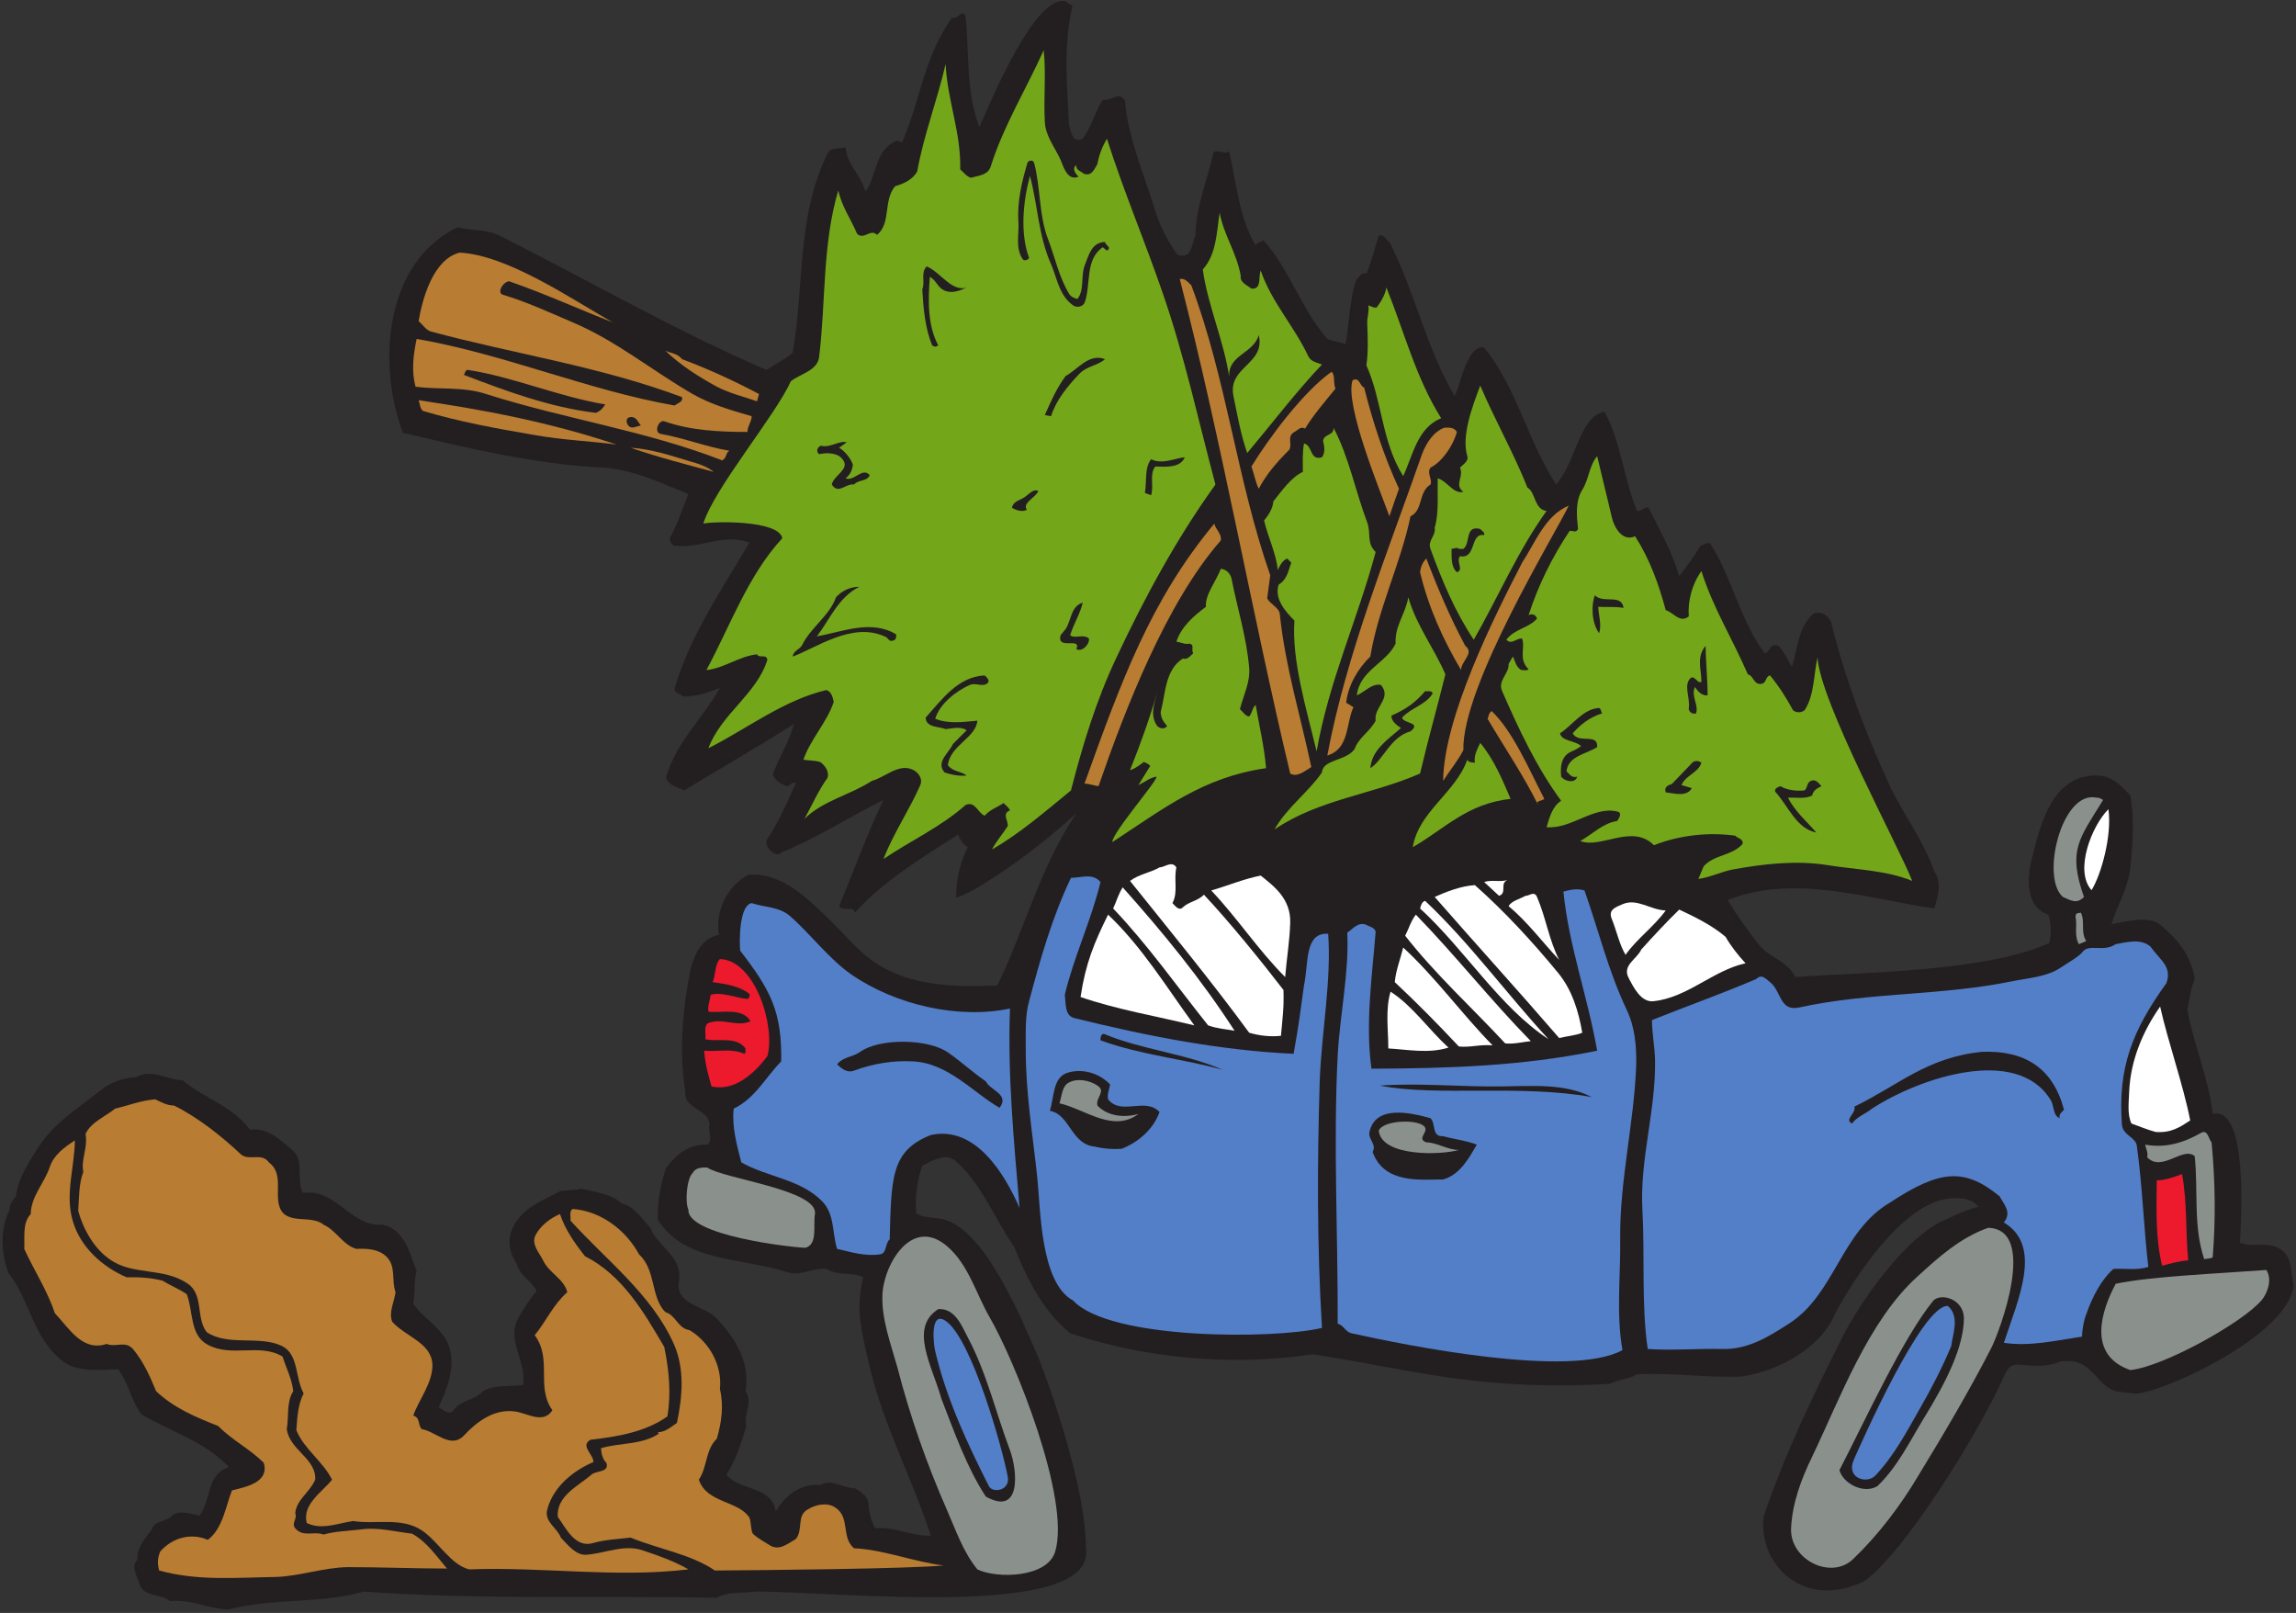 <?xml version="1.0" encoding="UTF-8" standalone="no"?>
<svg
   xmlns:dc="http://purl.org/dc/elements/1.1/"
   xmlns:cc="http://creativecommons.org/ns#"
   xmlns:rdf="http://www.w3.org/1999/02/22-rdf-syntax-ns#"
   xmlns:svg="http://www.w3.org/2000/svg"
   xmlns="http://www.w3.org/2000/svg"
   viewBox="0 0 784 550.667"
   height="550.667"
   width="784"
   xml:space="preserve"
   id="svg2"
   version="1.1"><rect x="0" y="0" width="784" height="550.667" fill="#333333" stroke="none"/><defs
     id="defs6" /><g
     transform="matrix(1.333,0,0,-1.333,0,550.667)"
     id="g10"><g
       transform="scale(0.1)"
       id="g12"><path
         id="path14"
         style="fill:#231f20;fill-opacity:1;fill-rule:evenodd;stroke:none"
         d="m 40.559,1067.04 c 6.481,46.8 32.402,86.4 56.883,124.56 41.758,64.8 102.957,100.8 162,148.32 25.2,20.16 56.161,30.24 89.278,32.4 40.32,23.04 78.48,-7.2 118.801,-7.92 56.878,-47.52 127.441,-65.52 172.8,-126.72 45.36,5.76 77.039,-25.2 108,-51.84 32.399,-26.64 10.078,-73.44 27.36,-110.16 85.679,12.96 121.679,-87.84 204.48,-81.36 56.88,-11.519 69.84,-74.879 87.12,-118.8 -7.92,-26.641 -2.88,-56.161 -8.64,-83.52 30.24,-43.918 81.36,-64.078 94.32,-118.801 12.24,-48.961 -7.92,-100.801 -29.52,-146.16 10.8,-6.48 27.36,-22.32 38.16,-7.918 19.44,27.359 54,24.481 75.6,48.961 28.8,17.277 68.4,10.797 102.24,15.84 11.52,59.039 -44.64,115.199 -10.8,172.797 14.4,24.48 28.08,47.523 46.08,67.679 -15.84,28.801 -42.48,38.161 -51.12,69.844 -16.56,23.039 -23.76,55.438 -13.68,83.52 20.16,56.878 80.64,79.198 126.72,102.958 18,2.88 33.12,0.72 51.84,5.76 36.72,-8.64 77.04,-12.96 105.12,-38.16 30.24,-6.48 49.68,-38.16 72.72,-61.922 16.56,-48.957 83.52,-71.277 72.72,-137.519 -9.36,-59.758 65.52,-61.199 97.2,-95.039 46.08,-48.961 86.4,-111.602 73.44,-185.758 20.88,-28.082 -6.48,-59.762 2.16,-89.281 -12.96,-43.199 -25.92,-86.403 -51.12,-124.563 33.84,-42.476 115.92,-27.359 126.72,-94.316 21.6,38.879 64.08,73.437 113.76,67.68 30.96,17.277 58.32,-8.641 88.56,-7.922 18,-10.801 34.56,-20.879 35.28,-43.2 1.44,-21.601 7.2,-41.761 16.56,-59.761 47.52,5.761 94.32,-20.879 142.56,-18.719 -46.8,146.16 -120.24,280.082 -156.24,432 -19.44,84.242 -38.16,146.16 -16.56,229.68 -30.96,15.121 -64.08,2.16 -94.32,21.601 -33.84,3.598 -66.96,-19.441 -100.08,-8.64 -112.32,37.441 -265.68,24.48 -331.92,135.359 -1.44,43.92 6.48,89.28 21.6,132.48 26.64,35.28 59.04,60.48 105.84,59.04 14.4,10.08 0.72,36.72 5.04,51.84 -1.44,39.6 -66.96,38.88 -61.92,83.52 -18,106.56 -4.32,228.96 12.96,310.32 8.64,39.6 28.8,84.24 73.44,91.44 -11.52,56.88 20.16,126 75.6,154.08 86.4,5.76 149.76,-60.48 205.2,-113.04 34.56,-33.12 71.28,-78.48 113.04,-108 91.44,-64.8 211.68,-67.68 318.96,-62.64 70.56,145.44 110.88,306 202.32,440.64 -61.92,-55.44 -129.6,-110.16 -196.56,-154.08 -33.84,-21.6 -65.52,-45.36 -110.88,-61.92 -2.16,51.12 15.12,102.24 29.52,129.6 -10.8,5.76 -20.88,18.72 -24.48,32.4 -93.6,-59.76 -189.36,-117.36 -264.96,-200.16 -2.16,18.72 -28.08,1.44 -40.32,16.56 38.16,90.72 72,186.48 113.76,272.16 -88.56,-43.92 -170.64,-97.92 -262.08,-134.64 -10.8,-16.56 -48.24,15.12 -35.28,35.28 30.24,45.36 51.12,93.6 72.72,142.56 -7.92,5.76 -14.4,-7.92 -23.76,-7.92 -15.84,5.76 -28.08,14.4 -35.28,29.52 15.84,44.64 43.92,87.12 54,129.6 -92.16,-59.04 -187.2,-113.04 -280.8,-169.92 -16.56,8.64 -44.64,12.96 -46.08,35.28 25.2,87.12 93.6,149.76 137.52,226.8 -29.52,-10.8 -59.04,-22.32 -94.32,-21.6 -6.48,7.2 -25.2,9.36 -21.6,21.6 39.6,133.92 120.24,252 191.52,372.24 -63.36,25.2 -125.28,-15.12 -188.64,-7.92 -9.36,-2.16 -14.4,10.8 -15.84,19.44 20.88,35.28 32.4,75.6 48.24,113.04 -70.56,28.08 -141.84,63.36 -218.88,67.68 -174.24,8.64 -344.16,49.68 -512.64,89.28 -65.52,173.52 -48.238,436.32 140.4,526.32 36.72,-9.36 74.88,-5.04 108,-21.6 227.52,-114.48 448.56,-242.64 682.56,-343.44 25.2,15.12 44.64,25.2 67.68,43.92 29.52,168.48 10.08,351.36 89.28,509.76 9.36,18.72 30.96,10.8 46.08,16.56 2.88,-43.92 39.6,-71.28 51.12,-113.76 30.24,41.76 23.04,105.84 78.48,129.6 6.48,2.88 9.36,-5.04 15.84,-2.16 48.24,112.32 54,214.56 127.44,318.24 15.12,-7.2 25.2,25.92 34.56,2.88 10.08,-94.32 0,-190.8 35.28,-283.68 23.76,52.56 143.28,348.48 224.64,321.84 0,-8.64 15.84,-3.6 12.96,-16.56 -23.04,-97.92 -12.24,-200.16 -7.92,-299.52 5.76,-16.56 7.92,-48.24 35.28,-35.28 22.32,30.96 30.96,67.68 51.12,100.08 20.88,-5.76 43.2,23.76 56.88,-2.88 7.92,-95.04 48.24,-185.04 75.6,-275.76 12.24,-42.48 33.84,-83.52 59.04,-118.8 38.88,-11.52 35.28,28.08 46.08,48.96 0,73.44 30.96,143.28 46.08,213.12 12.96,9.36 26.64,-6.48 40.32,2.88 18.72,-80.64 25.2,-171.36 67.68,-240.48 3.6,8.64 16.56,7.92 18.72,13.68 67.68,-72.72 97.2,-176.4 164.88,-253.44 14.4,-6.48 31.68,-7.2 46.08,-13.68 7.92,25.92 11.52,130.32 29.52,167.04 7.2,5.76 12.24,18.72 24.48,13.68 13.68,30.96 21.6,66.96 31.68,97.2 15.12,6.48 21.6,-16.56 27.36,-15.84 65.52,-128.16 93.6,-270 167.04,-394.56 14.4,23.76 31.68,133.2 75.6,123.84 82.8,-100.8 111.6,-239.04 184.32,-350.64 41.04,47.52 48.96,113.76 85.68,162 10.08,12.96 23.04,21.6 38.16,24.48 42.48,-77.04 48.96,-171.36 83.52,-254.16 12.96,-2.88 24.48,19.44 32.4,2.88 27.36,-55.44 58.32,-109.44 75.6,-169.92 18,23.76 40.32,52.56 54,77.76 9.36,1.44 20.88,12.96 27.36,2.88 54.72,-87.12 74.88,-194.4 137.52,-277.92 15.84,2.16 11.52,28.08 35.28,18.72 15.84,-15.84 23.04,-36 34.56,-54 14.4,47.52 17.28,106.56 56.88,137.52 20.88,5.76 33.84,-5.04 43.2,-21.6 35.28,-143.28 86.4,-280.08 148.32,-415.44 35.28,-76.32 88.56,-144 116.64,-224.64 20.88,-30.24 7.92,-63.36 0,-94.32 -170.64,24.48 -360,89.28 -529.2,21.6 21.6,-37.44 50.4,-77.04 78.48,-113.04 25.2,-33.84 73.44,-41.76 94.32,-84.24 181.44,12.96 484.56,12.96 650.88,87.12 5.04,24.48 5.04,48.24 -2.88,72.72 -62.64,20.88 -53.28,102.24 -40.32,151.2 21.6,85.68 53.28,208.08 167.04,205.2 36.72,-0.72 61.2,-27.36 83.52,-51.12 10.8,-61.92 6.48,-123.12 0,-184.32 -5.04,-53.28 -36.72,-103.68 -48.24,-145.44 36,5.76 94.32,24.48 126.72,-2.88 43.2,-36 77.76,-78.48 86.4,-137.52 -10.08,-24.48 -13.68,-51.84 -18.72,-78.48 15.84,-90 54.72,-174.96 64.8,-267.12 93.6,23.04 72,-285.84 69.84,-329.762 34.56,-13.679 68.4,5.043 102.96,-15.84 33.12,-20.16 25.92,-60.476 34.56,-92.16 C 5866.08,720 5574.48,578.16 5478.72,562.32 c -12.96,-2.16 -28.8,2.879 -40.32,2.879 -72.72,2.883 -69.84,93.602 -162,78.481 -30.96,-14.399 -68.4,-10.801 -102.24,-7.918 -26.64,1.437 -32.4,-10.082 -43.2,-35.282 C 5067.6,460.082 4881.84,159.121 4776.72,82.078 4621.92,5.762 4503.84,122.398 4517.52,246.238 c 52.56,156.961 126,308.883 200.16,456.481 47.52,95.761 160.56,254.16 256.32,300.241 30.96,14.4 61.2,29.52 94.32,37.44 -19.44,24.48 -58.32,25.2 -88.56,18.72 -113.04,-22.32 -233.28,-204.479 -280.8,-296.64 -33.12,-77.761 -134.64,-141.839 -237.6,-156.96 -89.28,-3.598 -179.28,10.082 -267.84,5.761 -21.6,-12.961 -49.68,-13.679 -69.84,-24.48 -342.72,-20.16 -524.88,41.039 -761.76,75.597 -163.44,-25.199 -387.36,-23.039 -620.64,54 -64.8,53.282 -105.12,126 -143.28,221.043 -50.4,72.719 -82.8,159.839 -148.32,218.879 -27.36,24.48 -61.2,1.44 -87.12,-10.8 -12.96,-36.72 -18.72,-77.76 -15.84,-121.68 19.44,-12.96 46.8,-10.08 70.56,-15.84 108,-28.801 198.72,-254.16 242.64,-353.52 C 2704.56,540 2783.04,303.121 2781.6,165.602 2809.68,-18.719 2153.76,54.719 1936.32,54.719 1903.2,49.68 1865.04,56.16 1836.24,38.879 1534.56,44.641 1233.6,33.121 931.922,54.719 817.441,22.32 698.641,38.879 583.441,8.641 532.32,11.52 489.84,35.281 435.121,30.238 c -23.762,20.883 -67.68,8.641 -78.48,46.082 -5.039,18 -22.321,41.758 -5.039,59.762 0,33.117 18,52.559 37.437,77.758 5.762,25.199 39.602,17.281 54,38.16 20.883,10.801 46.801,2.16 67.68,-2.879 30.961,38.879 16.562,105.117 75.601,124.559 -61.199,64.8 -146.879,90 -223.922,134.64 -26.636,35.282 -32.398,79.2 -59.757,115.918 -48.243,-2.16 -105.84,-7.918 -143.282,21.602 -76.32,61.199 -82.078,154.082 -137.519,224.64 -19.441,48.961 -22.32,114.481 2.879,162 -0.719,14.4 7.922,24.48 15.84,34.56" /><path
         id="path16"
         style="fill:#b87c32;fill-opacity:1;fill-rule:evenodd;stroke:none"
         d="m 78.719,1021.68 c 0.723,45.36 34.562,78.48 48.961,120.96 10.082,30.96 38.879,51.12 64.082,67.68 -0.723,-69.84 -25.922,-138.96 -5.043,-207.36 19.441,-66.241 75.601,-116.64 137.519,-143.28 30.242,0.718 61.203,-0.719 92.16,-8.641 19.442,-12.238 41.762,-20.879 61.922,-34.559 17.282,-43.921 7.2,-105.121 54,-129.601 61.2,-33.117 133.2,5.043 191.52,-30.238 9.359,-29.52 23.762,-56.879 27.359,-88.559 -18,-28.082 -10.801,-64.801 -16.558,-97.203 7.199,-54 76.32,-75.598 72.718,-129.598 -13.679,-32.402 -48.238,-51.121 -51.121,-86.402 6.481,-12.238 -10.797,-25.199 0,-38.16 20.883,-23.758 46.801,-6.481 72.723,-15.84 26.641,7.922 64.078,9.359 95.039,12.961 43.199,6.48 87.84,-5.758 131.76,-10.801 38.16,-21.598 59.76,-54.719 89.28,-89.277 -84.24,0 -169.2,3.597 -253.438,3.597 -62.641,-0.718 -126,-23.757 -186.481,-25.199 -99.359,-1.441 -198,-10.801 -297.359,16.559 -5.043,17.281 -4.321,32.402 2.879,48.961 30.961,35.281 79.199,48.242 121.679,29.519 38.879,28.801 46.078,87.84 61.918,126.723 34.563,8.637 96.481,20.16 81.364,70.558 -36.723,36.719 -79.922,56.879 -116.641,94.321 -56.883,22.32 -113.762,46.078 -159.121,89.281 -15.121,36.719 -30.961,72.719 -56.879,105.117 -20.883,26.641 -44.641,5.762 -69.84,15.84 -62.641,-20.879 -97.199,41.762 -132.48,78.481 -19.442,58.32 -53.282,109.441 -78.481,164.878 1.441,31.68 -5.039,66.243 16.559,89.282" /><path
         id="path18"
         style="fill:#b87c32;fill-opacity:1;fill-rule:evenodd;stroke:none"
         d="m 213.359,1129.68 c -6.48,32.4 12.243,61.2 5.762,97.2 14.399,30.96 51.84,44.64 75.598,64.8 34.562,7.92 65.519,20.88 102.961,23.76 15.121,-7.2 30.242,-15.84 48.242,-15.84 63.359,-31.68 123.117,-79.92 169.918,-123.84 20.879,-20.16 54,5.04 72.719,-21.6 38.16,-28.08 15.121,-77.04 27.363,-113.76 16.558,-48.959 80.637,-18.72 113.039,-46.08 32.398,-14.398 49.68,-52.558 84.238,-61.922 25.199,1.442 55.442,0 75.602,-18.718 27.359,-25.918 12.959,-61.2 24.479,-92.16 -3.6,-25.2 -17.999,-51.84 -8.64,-75.598 33.84,-38.16 99.36,-53.281 102.96,-108 2.16,-47.524 -35.28,-92.16 -48.96,-132.481 18.72,-5.761 10.8,-22.32 21.6,-34.562 36,-5.758 74.16,-51.84 108,-16.559 33.12,35.282 76.32,68.399 129.6,61.918 31.68,-3.597 73.44,-33.84 97.2,2.883 -43.2,61.199 0.72,130.32 -45.36,192.238 30.24,36.723 46.8,77.762 83.52,110.161 -8.64,34.562 -46.8,48.96 -61.92,81.359 -10.08,20.16 -30.96,41.043 -19.44,64.801 12.24,23.761 38.16,43.92 62.64,54 12.96,-39.598 38.88,-76.321 64.08,-108 96.48,-48.961 151.2,-144 203.04,-232.559 12.24,-59.043 18,-119.519 7.92,-177.84 -56.88,-40.32 -128.88,-51.84 -197.28,-59.761 -26.64,-15.84 7.92,-36.719 7.92,-56.879 -53.28,-23.039 -104.4,-64.801 -118.8,-123.84 -6.48,-30.242 26.64,-45.36 35.28,-69.84 18,-18.723 38.16,-45.359 64.8,-43.922 49.68,3.602 97.92,28.082 146.16,10.801 38.88,-12.961 79.92,-27.36 115.92,-48.238 -187.92,-22.321 -373.68,7.199 -561.6,0 -47.52,11.519 -78.48,71.277 -121.68,100.078 -52.56,34.558 -118.799,14.402 -175.681,23.761 -39.598,-5.761 -80.637,-23.761 -118.797,-5.043 -12.242,48.243 40.316,79.922 64.797,110.883 -23.039,46.801 -71.278,77.758 -91.438,126.719 2.16,33.121 4.32,66.238 18.719,94.32 -22.32,39.602 -12.238,100.801 -56.16,121.68 -57.602,27.359 -138.239,-1.441 -192.239,35.281 -28.082,36 -7.203,95.758 -48.242,123.84 -62.64,43.199 -141.121,20.16 -200.16,62.641 -39.598,27.359 -67.68,76.32 -80.641,123.838 2.161,33.84 1.442,69.12 12.961,100.08" /><path
         id="path20"
         style="fill:#b87c32;fill-opacity:1;fill-rule:evenodd;stroke:none"
         d="m 1072.32,3106.08 c 45.36,-7.92 279.36,-36.72 507.6,-113.76 -61.92,8.64 -138.24,11.52 -210.24,24.48 -97.2,16.56 -195.84,34.56 -286.56,61.92 -7.92,7.2 -7.2,18 -10.8,27.36" /><path
         id="path22"
         style="fill:#b87c32;fill-opacity:1;fill-rule:evenodd;stroke:none"
         d="m 1515.12,354.238 c 11.52,10.801 46.8,5.043 38.16,30.242 -10.8,10.079 -12.96,26.641 -13.68,37.442 46.8,14.398 104.4,7.918 148.32,37.437 l -2.88,3.602 c 19.44,0 33.84,13.68 48.96,23.758 14.4,67.679 20.16,138.961 -7.92,202.32 -57.6,128.16 -174.24,215.281 -264.96,316.081 2.16,6.48 -4.32,23.04 5.76,29.52 72.72,-5.04 136.8,-54.718 169.92,-115.921 44.64,-41.758 29.52,-110.16 67.68,-148.321 26.64,-7.199 31.68,-41.757 61.92,-46.078 50.4,-30.242 84.24,-90 77.76,-151.199 10.08,-41.762 4.32,-84.961 -7.92,-126.723 -29.52,-28.796 -23.76,-71.277 -46.08,-105.117 20.16,-60.48 101.52,-53.281 129.6,-97.199 5.04,-14.402 2.88,-29.523 8.64,-41.043 12.96,-12.238 28.8,-20.16 43.2,-29.519 24.48,-15.84 47.52,5.039 66.96,15.839 19.44,23.039 1.44,59.762 30.24,75.602 20.88,12.961 49.68,18.719 69.84,5.758 40.32,-25.199 15.12,-76.321 48.96,-105.117 74.16,-2.883 157.68,-36 229.68,-43.922 -86.4,-8.641 -468,-12.239 -586.08,-12.961 -59.76,41.043 -143.28,54.722 -216,84.242 -29.52,-3.602 -64.8,-5.039 -95.04,-13.68 -46.8,-14.402 -70.56,38.16 -91.44,66.957 -3.6,54 53.28,79.203 86.4,108" /><path
         id="path24"
         style="fill:#b87c32;fill-opacity:1;fill-rule:evenodd;stroke:none"
         d="m 1768.56,2949.12 c 21.6,-5.76 43.92,-13.68 59.76,-26.64 -63.36,17.28 -143.28,37.44 -213.12,61.92 54.72,-3.6 102.96,-20.16 153.36,-35.28" /><path
         id="path26"
         style="fill:#b87c32;fill-opacity:1;fill-rule:evenodd;stroke:none"
         d="m 1746.96,3211.2 c 67.68,-25.2 133.2,-55.44 197.28,-89.28 l -5.04,-18.72 c -34.56,12.24 -69.84,20.16 -102.96,37.44 -46.08,25.2 -92.88,54.72 -131.76,92.16 14.4,-6.48 31.68,-7.2 42.48,-21.6" /><path
         id="path28"
         style="fill:#8a918d;fill-opacity:1;fill-rule:evenodd;stroke:none"
         d="m 1774.32,1126.8 c 6.48,12.96 23.04,15.12 38.16,13.68 38.88,-28.08 284.4,-56.88 275.04,-118.8 -5.04,-29.52 7.92,-77.758 -24.48,-86.399 -42.48,1.438 -302.4,32.399 -299.52,97.199 -9.36,20.16 -4.32,79.92 10.8,94.32" /><path
         id="path30"
         style="fill:#ed192d;fill-opacity:1;fill-rule:evenodd;stroke:none"
         d="m 1803.84,1440 c 37.44,-2.88 70.56,6.48 102.96,-7.92 5.04,2.16 1.44,8.64 2.88,13.68 -24.48,32.4 -69.12,15.84 -102.96,23.76 2.16,13.68 -4.32,30.24 5.76,40.32 36,16.56 75.6,-10.8 110.16,5.76 -21.6,36 -73.44,20.16 -108,24.48 -2.16,15.84 4.32,28.8 5.76,43.2 30.24,7.92 62.64,-7.92 94.32,-10.8 5.04,2.88 6.48,7.92 5.04,12.96 -26.64,20.88 -60.48,25.2 -94.32,30.24 8.64,18.72 5.04,45.36 18.72,59.04 90.72,-2.88 142.56,-172.8 121.68,-248.4 -33.12,-44.64 -84.96,-91.44 -143.28,-77.76 -8.64,30.24 -16.56,59.04 -18.72,91.44" /><path
         id="path32"
         style="fill:#537fc9;fill-opacity:1;fill-rule:evenodd;stroke:none"
         d="m 2425.2,745.922 c 65.52,-50.402 142.56,-323.281 156.24,-396.723 7.2,-36 -38.88,-43.199 -48.24,-24.48 -55.44,109.441 -108.72,223.922 -137.52,345.601 -4.32,15.121 -15.12,110.16 29.52,75.602" /><path
         id="path34"
         style="fill:#8a918d;fill-opacity:1;fill-rule:evenodd;stroke:none"
         d="m 2738.4,1358.64 c 21.6,11.52 52.56,5.76 72.72,-7.92 23.04,-15.12 -5.04,-30.24 0,-51.12 26.64,-28.08 69.12,-31.68 105.12,-21.6 -65.52,-48.96 -136.08,12.24 -202.32,27.36 6.48,18 5.76,43.92 24.48,53.28" /><path
         id="path36"
         style="fill:#ffffff;fill-opacity:1;fill-rule:evenodd;stroke:none"
         d="m 2838.48,1788.48 c 87.84,-83.52 149.04,-185.04 221.04,-283.68 -97.2,23.76 -197.28,40.32 -291.6,72.72 12.96,86.4 35.28,139.68 70.56,210.96" /><path
         id="path38"
         style="fill:#b87c32;fill-opacity:1;fill-rule:evenodd;stroke:none"
         d="m 3110.64,2790 c 2.88,-15.12 19.44,-25.2 16.56,-43.2 -139.68,-159.12 -245.52,-433.44 -313.2,-629.28 -7.92,0.72 -28.08,7.2 -36,6.48 95.04,264.96 169.92,470.16 332.64,666" /><path
         id="path40"
         style="fill:#74a61a;fill-opacity:1;fill-rule:evenodd;stroke:none"
         d="m 2962.32,2142 c -17.28,-2.88 -30.24,-14.4 -46.08,-21.6 l 30.24,48.96 c -5.04,5.76 -10.8,7.92 -16.56,10.08 -10.8,-7.92 -22.32,-17.28 -35.28,-20.88 26.64,66.24 51.12,134.64 70.56,202.32 -7.2,-29.52 -20.16,-57.6 -2.88,-86.4 5.76,-9.36 20.88,-12.96 27.36,-2.88 -10.08,11.52 -15.12,19.44 -16.56,35.28 12.96,48.24 10.8,108 56.88,137.52 12.24,-3.6 18.72,6.48 26.64,13.68 -6.48,10.08 5.04,22.32 -10.8,24.48 -8.64,-2.88 -21.6,3.6 -32.4,5.04 12.96,38.88 43.92,65.52 75.6,89.28 -2.16,31.68 25.2,63.36 38.16,97.2 12.24,0 24.48,-11.52 27.36,-24.48 15.12,-77.76 38.88,-150.48 45.36,-229.68 2.88,-36 -14.4,-69.12 -23.76,-105.12 7.92,-6.48 13.68,-18 23.76,-18.72 7.92,8.64 7.2,20.88 16.56,29.52 9.36,-54 22.32,-108 26.64,-162 -161.28,-23.04 -261.36,-102.96 -393.84,-189.36 -0.72,23.76 118.8,160.56 113.04,167.76" /><path
         id="path42"
         style="fill:#ffffff;fill-opacity:1;fill-rule:evenodd;stroke:none"
         d="m 2875.92,1858.32 c 102.96,-115.2 200.88,-234.72 286.56,-367.2 -23.04,4.32 -43.2,5.04 -67.68,13.68 -80.64,100.8 -154.8,206.64 -243.36,299.52 8.64,18 13.68,37.44 24.48,54" /><path
         id="path44"
         style="fill:#ffffff;fill-opacity:1;fill-rule:evenodd;stroke:none"
         d="m 2970.24,1909.44 c 14.4,0.72 31.68,18 43.2,0 -7.2,-32.4 5.04,-62.64 -10.08,-91.44 7.2,-7.2 16.56,-20.88 26.64,-10.8 14.4,14.4 38.16,15.84 54,32.4 65.52,-69.84 146.16,-169.2 203.76,-244.08 1.44,-45.36 -2.16,-69.84 -6.48,-117.36 -25.92,-2.88 -54.72,0 -81.36,7.92 -97.2,132.48 -200.88,258.48 -305.28,388.8 23.04,17.28 51.84,20.88 75.6,34.56" /><path
         id="path46"
         style="fill:#b87c32;fill-opacity:1;fill-rule:evenodd;stroke:none"
         d="m 3051.6,3400.56 c 90.72,-241.92 116.64,-497.52 202.32,-743.04 l -7.92,-59.04 c 7.92,-15.12 30.96,-23.76 32.4,-40.32 13.68,-133.92 53.28,-261.36 80.64,-391.68 -15.84,-9.36 -36,-27.36 -54,-16.56 -97.2,406.08 -175.68,851.76 -282.96,1266.48 12.96,2.88 20.88,-7.92 29.52,-15.84" /><path
         id="path48"
         style="fill:#74a61a;fill-opacity:1;fill-rule:evenodd;stroke:none"
         d="m 3081.12,3440.88 c 35.28,38.88 35.28,95.76 43.2,145.44 10.08,-56.88 43.92,-102.96 54,-162 -2.88,-16.56 17.28,-24.48 27.36,-32.4 27.36,-2.88 17.28,30.96 23.76,46.08 28.08,-81.36 84.96,-141.12 121.68,-218.88 6.48,-14.4 22.32,-16.56 35.28,-21.6 -66.24,-69.84 -128.16,-151.2 -191.52,-226.8 -16.56,47.52 -25.2,97.2 -35.28,146.16 -15.12,75.6 82.8,80.64 64.8,156.24 -12.96,-48.24 -79.92,-50.4 -75.6,-108 -13.68,93.6 -55.44,185.04 -67.68,275.76" /><path
         id="path50"
         style="fill:#ffffff;fill-opacity:1;fill-rule:evenodd;stroke:none"
         d="m 3229.44,1888.56 c 33.12,-26.64 77.76,-59.04 75.6,-121.68 -1.44,-46.08 -9.36,-93.6 -12.96,-138.24 -69.12,69.12 -122.4,151.2 -189.36,221.76 42.48,12.24 82.8,29.52 126.72,38.16" /><path
         id="path52"
         style="fill:#b87c32;fill-opacity:1;fill-rule:evenodd;stroke:none"
         d="m 3410.88,3178.8 c 10.08,-7.92 3.6,-28.8 10.08,-43.2 -27.36,-33.84 -55.44,-65.52 -77.76,-102.24 -11.52,6.48 -18,-3.6 -27.36,-8.64 -20.16,-11.52 -5.04,-28.8 -12.96,-45.36 -31.68,-31.68 -58.32,-61.92 -78.48,-100.08 -7.92,15.84 -11.52,36.72 -18.72,56.88 46.8,76.32 133.92,192.24 205.2,242.64" /><path
         id="path54"
         style="fill:#74a61a;fill-opacity:1;fill-rule:evenodd;stroke:none"
         d="m 3261.84,2846.88 c 22.32,28.08 46.08,61.92 75.6,75.6 0,24.48 -1.44,47.52 2.88,72.72 22.32,-4.32 14.4,-45.36 46.08,-35.28 8.64,11.52 6.48,27.36 2.88,41.04 0.72,19.44 28.8,13.68 26.64,34.56 39.6,-74.88 56.16,-162.72 86.4,-242.64 10.08,-27.36 -2.16,-53.28 21.6,-75.6 -46.08,-172.08 -120.24,-331.92 -151.2,-510.48 -26.64,110.16 -64.08,232.56 -56.88,334.8 -22.32,22.32 -52.56,56.16 -40.32,92.16 22.32,13.68 24.48,36 32.4,56.16 l -10.8,10.8 c -12.24,-5.76 -18.72,-18 -23.76,-29.52 -5.04,44.64 -25.2,83.52 -35.28,126.72 10.8,12.96 22.32,30.24 23.76,48.96" /><path
         id="path56"
         style="fill:#b87c32;fill-opacity:1;fill-rule:evenodd;stroke:none"
         d="m 3642.72,2967.84 c 10.08,26.64 28.08,56.88 56.88,67.68 12.24,0.72 25.2,1.44 32.4,-10.8 -10.08,-36.72 -38.88,-77.04 -67.68,-91.44 -10.08,-13.68 5.76,-30.96 0,-43.2 -31.68,-19.44 -18,-65.52 -51.12,-81.36 -25.2,-120.96 -82.8,-236.16 -102.96,-359.28 -30.24,-28.8 -56.88,-72.72 -61.92,-118.08 l 18.72,-11.52 c -19.44,-41.76 -10.08,-106.56 -66.96,-123.84 48.24,259.2 157.68,528.48 242.64,771.84" /><path
         id="path58"
         style="fill:#b87c32;fill-opacity:1;fill-rule:evenodd;stroke:none"
         d="m 3464.88,3157.2 c 18,9.36 18,-15.12 29.52,-18.72 22.32,-89.28 52.56,-180.72 89.28,-259.2 -8.64,-23.76 -16.56,-46.8 -24.48,-70.56 -21.6,59.76 -115.92,287.28 -94.32,348.48" /><path
         id="path60"
         style="fill:#74a61a;fill-opacity:1;fill-rule:evenodd;stroke:none"
         d="m 3502.32,3303.36 c -0.72,13.68 5.76,31.68 2.88,45.36 7.2,-1.44 12.96,-7.2 21.6,-5.04 10.8,15.12 21.6,31.68 24.48,51.12 45.36,-111.6 74.88,-230.4 140.4,-334.8 -61.2,-25.2 -72,-94.32 -97.2,-148.32 -55.44,87.84 -53.28,192.24 -94.32,283.68 5.04,33.84 3.6,71.28 2.16,108" /><path
         id="path62"
         style="fill:#8a918d;fill-opacity:1;fill-rule:evenodd;stroke:none"
         d="m 3650.64,1242.72 c 6.48,-12.96 -21.6,-28.08 2.88,-37.44 28.8,-0.72 54.72,-19.44 83.52,-19.44 -43.2,-12.96 -196.56,-18.72 -205.2,48.96 10.08,28.8 108.72,30.96 118.8,7.92" /><path
         id="path64"
         style="fill:#ffffff;fill-opacity:1;fill-rule:evenodd;stroke:none"
         d="m 3562.08,1591.2 c 56.16,-36 97.2,-96.48 148.32,-143.28 -51.12,-15.84 -102.96,-5.04 -154.08,-2.16 0,46.8 -7.92,100.08 5.76,145.44" /><path
         id="path66"
         style="fill:#ffffff;fill-opacity:1;fill-rule:evenodd;stroke:none"
         d="m 3594.48,1704.24 c 83.52,-77.04 151.2,-171.36 228.96,-250.56 -33.12,2.88 -55.44,-5.76 -86.4,-2.88 -54,57.6 -108,112.32 -164.16,164.88 2.88,30.96 14.4,59.04 21.6,88.56" /><path
         id="path68"
         style="fill:#ffffff;fill-opacity:1;fill-rule:evenodd;stroke:none"
         d="m 3626.88,1788.48 c 101.52,-104.4 191.52,-218.88 294.48,-324 -22.32,-2.16 -41.76,-7.92 -65.52,-5.76 -85.68,92.16 -178.56,176.4 -256.32,275.76 9.36,18 14.4,37.44 27.36,54" /><path
         id="path70"
         style="fill:#74a61a;fill-opacity:1;fill-rule:evenodd;stroke:none"
         d="m 3758.64,2185.2 c 4.32,-8.64 12.96,-5.76 19.44,-7.92 -2.88,18.72 5.04,32.4 13.68,51.12 35.28,-42.48 56.16,-92.88 77.76,-143.28 -113.04,-12.96 -167.76,-76.32 -250.56,-123.84 15.12,91.44 109.44,138.96 139.68,223.92" /><path
         id="path72"
         style="fill:#ffffff;fill-opacity:1;fill-rule:evenodd;stroke:none"
         d="m 3650.64,1823.76 c 115.92,-109.44 208.08,-237.6 316.08,-354.24 -125.28,82.08 -213.84,228.96 -329.04,334.8 2.16,7.2 4.32,17.28 12.96,19.44" /><path
         id="path74"
         style="fill:#b87c32;fill-opacity:1;fill-rule:evenodd;stroke:none"
         d="m 3653.52,2700.72 c 29.52,-76.32 61.2,-151.92 100.08,-223.92 24.48,-18.72 -11.52,-39.6 -10.8,-61.92 -45.36,76.32 -83.52,159.84 -105.12,250.56 1.44,13.68 6.48,25.2 15.84,35.28" /><path
         id="path76"
         style="fill:#ffffff;fill-opacity:1;fill-rule:evenodd;stroke:none"
         d="m 3675.12,1833.84 c 25.92,11.52 65.52,28.08 102.96,30.24 76.32,-67.68 145.44,-142.56 213.12,-224.64 36,-43.92 52.56,-98.64 61.92,-153.36 -16.56,-7.2 -39.6,-8.64 -59.04,-13.68 -105.12,121.68 -214.56,241.92 -318.96,361.44" /><path
         id="path78"
         style="fill:#b87c32;fill-opacity:1;fill-rule:evenodd;stroke:none"
         d="m 3899.04,2689.92 c 34.56,52.56 59.04,120.96 119.52,146.16 -34.56,-72.72 -274.32,-462.96 -270,-626.4 -14.4,-27.36 -36,-54 -51.84,-78.48 2.16,164.16 130.32,419.04 202.32,558.72" /><path
         id="path80"
         style="fill:#ffffff;fill-opacity:1;fill-rule:evenodd;stroke:none"
         d="m 3861.6,1877.04 c -20.88,-7.92 0,-33.12 -21.6,-40.32 l -38.16,35.28 c 19.44,6.48 38.88,-0.72 59.76,5.04" /><path
         id="path82"
         style="fill:#b87c32;fill-opacity:1;fill-rule:evenodd;stroke:none"
         d="m 3821.28,2309.76 c 54.72,-52.56 95.04,-148.32 134.64,-224.64 -5.04,-5.76 -25.92,-5.04 -15.84,-15.84 -36,73.44 -86.4,147.6 -129.6,221.04 3.6,6.48 2.16,14.4 10.8,19.44" /><path
         id="path84"
         style="fill:#ffffff;fill-opacity:1;fill-rule:evenodd;stroke:none"
         d="m 3907.68,1836.72 c 9.36,-0.72 22.32,13.68 29.52,-2.88 23.04,-53.28 30.24,-109.44 56.88,-161.28 -41.76,43.92 -81.36,97.92 -129.6,137.52 7.2,13.68 28.08,18 43.2,26.64" /><path
         id="path86"
         style="fill:#ffffff;fill-opacity:1;fill-rule:evenodd;stroke:none"
         d="m 4156.08,1815.12 c 37.44,16.56 72,-15.12 110.88,-15.84 -30.24,-41.76 -74.88,-73.44 -102.96,-113.76 -15.84,26.64 -23.04,61.92 -35.28,92.16 -10.08,23.76 10.8,30.24 27.36,37.44" /><path
         id="path88"
         style="fill:#ffffff;fill-opacity:1;fill-rule:evenodd;stroke:none"
         d="m 4204.32,1699.2 c 33.12,36.72 64.8,70.56 97.2,102.24 38.16,-18 83.52,-39.6 118.8,-69.84 12.96,-23.04 32.4,-47.52 51.12,-67.68 -83.52,-18 -149.04,-88.56 -236.88,-97.2 -30.96,-2.88 -50.4,36 -62.64,59.76 -17.28,32.4 21.6,48.24 32.4,72.72" /><path
         id="path90"
         style="fill:#537fc9;fill-opacity:1;fill-rule:evenodd;stroke:none"
         d="m 4989.84,786.238 c 30.96,-27.359 12.24,-71.277 8.64,-102.238 -23.04,-55.441 -51.84,-110.879 -81.36,-162 -33.12,-58.32 -65.52,-119.52 -113.04,-169.922 -21.6,-23.039 -77.04,-7.199 -54.72,41.762 15.12,33.84 174.96,398.16 240.48,392.398" /><path
         id="path92"
         style="fill:#8a918d;fill-opacity:1;fill-rule:evenodd;stroke:none"
         d="m 5370.72,2088 c 6.48,0.72 11.52,-2.88 16.56,-5.76 -60.48,-99.36 -91.44,-127.44 -48.96,-248.4 -18.72,-19.44 -33.84,-8.64 -54,0 -57.6,49.68 -2.88,274.32 86.4,254.16" /><path
         id="path94"
         style="fill:#8a918d;fill-opacity:1;fill-rule:evenodd;stroke:none"
         d="m 5316.72,1782.72 c 0.72,10.8 3.6,8.64 13.68,10.8 11.52,-23.76 -1.44,-48.96 13.68,-72.72 l -18.72,-7.92 c -12.96,23.04 -3.6,48.24 -8.64,69.84" /><path
         id="path96"
         style="fill:#ffffff;fill-opacity:1;fill-rule:evenodd;stroke:none"
         d="m 5400.96,2058.48 c 9.36,-66.96 -18,-166.32 -43.2,-207.36 -45.36,50.4 1.44,166.32 43.2,207.36" /><path
         id="path98"
         style="fill:#8a918d;fill-opacity:1;fill-rule:evenodd;stroke:none"
         d="m 5419.68,843.121 c 88.56,18.719 257.76,25.918 385.92,35.277 16.56,-26.636 0.72,-61.199 -10.8,-75.597 -46.8,-57.602 -252.72,-172.082 -337.68,-180.723 -110.16,38.16 -75.6,149.762 -37.44,221.043" /><path
         id="path100"
         style="fill:#ffffff;fill-opacity:1;fill-rule:evenodd;stroke:none"
         d="m 5454.24,1337.04 c 3.6,77.76 34.56,152.64 79.2,216 19.44,-87.84 59.76,-202.32 77.04,-291.6 -26.64,-17.28 -48.24,-32.4 -88.56,-29.52 -23.76,6.48 -37.44,12.96 -61.92,21.6 -11.52,23.76 -6.48,56.88 -5.76,83.52" /><path
         id="path102"
         style="fill:#8a918d;fill-opacity:1;fill-rule:evenodd;stroke:none"
         d="m 5638.56,1229.76 c 17.28,9.36 18.72,-16.56 26.64,-24.48 9.36,-98.64 10.8,-196.56 2.88,-294.479 -6.48,-4.321 -15.12,-2.16 -21.6,-5.039 -28.8,84.957 -15.12,175.678 -24.48,264.238 -30.24,25.92 -84.24,-42.48 -121.68,-2.88 2.88,12.24 -3.6,21.6 -5.04,32.4 52.56,-10.08 100.8,5.76 143.28,30.24" /><path
         id="path104"
         style="fill:#ed192d;fill-opacity:1;fill-rule:evenodd;stroke:none"
         d="m 5524.8,1108.08 c 23.76,0 43.92,8.64 64.8,15.84 13.68,-74.16 8.64,-149.041 15.84,-221.041 -23.76,-1.438 -45.36,-7.918 -66.96,-13.68 -17.28,71.281 -14.4,145.441 -13.68,218.881" /><path
         id="path106"
         style="fill:#b87c32;fill-opacity:1;fill-rule:evenodd;stroke:none"
         d="m 1067.28,3263.04 c 225.36,-38.88 436.32,-131.04 660.96,-170.64 7.2,6.48 22.32,8.64 18.72,21.6 -209.52,78.48 -428.4,110.16 -642.24,167.76 -12.96,2.88 -21.6,18 -32.4,26.64 9.36,56.16 36.72,158.4 105.12,175.68 122.4,-6.48 284.4,-117.36 391.68,-178.56 -88.56,34.56 -173.52,73.44 -264.96,105.12 -15.84,-1.44 -32.4,-29.52 -15.84,-34.56 60.48,-18 119.52,-45.36 178.56,-70.56 110.88,-46.8 203.76,-123.84 307.44,-183.6 46.8,-26.64 96.48,-41.04 151.2,-56.88 0,-14.4 -10.8,-25.2 -10.8,-40.32 -70.56,0 -146.16,3.6 -213.12,27.36 -14.4,4.32 -28.08,-28.8 -8.64,-32.4 60.48,-10.8 115.92,-33.12 175.68,-43.2 -10.08,-4.32 -6.48,-18.72 -18.72,-24.48 -196.56,76.32 -403.2,105.84 -604.8,169.92 -59.04,19.44 -121.68,10.8 -180.72,18.72 -10.8,40.32 -5.76,81.36 2.88,122.4 z m 547.92,-200.16 c 15.12,1.44 18.72,-12.96 26.64,-21.6 -10.8,-1.44 -23.76,-10.8 -32.4,0 -5.76,7.2 -7.2,20.16 5.76,21.6 z m -418.32,120.96 c 115.92,-17.28 232.56,-68.4 353.52,-88.56 -5.04,-8.64 -12.96,-18 -24.48,-21.6 -118.08,14.4 -228.24,55.44 -337.68,97.2 2.88,4.32 2.88,10.08 8.64,12.96" /><path
         id="path108"
         style="fill:#74a61a;fill-opacity:1;fill-rule:evenodd;stroke:none"
         d="m 2025.6,3154.32 c 23.76,19.44 68.4,26.64 72.72,62.64 17.28,141.12 7.92,287.28 48.96,426.24 9.36,-41.76 31.68,-72 48.24,-110.88 17.28,-17.28 34.56,14.4 51.12,-2.88 36.72,30.24 15.12,86.4 46.08,124.56 21.6,6.48 44.64,15.84 56.88,38.16 16.56,92.88 51.84,183.6 72.72,275.04 4.32,-93.6 39.6,-174.24 37.44,-270 10.8,-9.36 15.12,-17.28 27.36,-21.6 18.72,5.76 44.64,6.48 51.12,30.24 33.12,104.4 90.72,197.28 135.36,296.64 6.48,-61.92 -0.72,-122.4 2.88,-183.6 1.44,-36 25.92,-65.52 40.32,-97.2 7.92,-19.44 18,-54.72 46.08,-43.2 -7.2,7.2 -18,20.88 -5.76,29.52 -1.44,-12.96 11.52,-15.12 18.72,-21.6 20.88,-8.64 28.08,12.96 35.28,24.48 4.32,23.04 12.24,44.64 24.48,64.8 42.48,-133.92 97.92,-264.24 142.56,-394.56 56.16,-161.28 92.16,-329.76 135.36,-491.04 -100.08,-138.96 -181.44,-289.44 -253.44,-442.8 -51.84,-109.44 -87.12,-225.36 -116.64,-340.56 -64.08,-52.56 -132.48,-111.6 -202.32,-151.2 10.8,20.88 28.8,41.04 40.32,59.76 2.16,12.96 -15.84,31.68 5.76,40.32 -2.88,7.2 -10.8,12.96 -16.56,18.72 -15.12,-10.8 -33.84,-15.84 -48.24,-32.4 -17.28,6.48 -24.48,38.88 -48.96,27.36 -63.36,-56.16 -139.68,-90.72 -210.24,-138.24 25.2,65.52 66.24,125.28 94.32,189.36 7.2,17.28 -6.48,34.56 -21.6,40.32 -35.28,14.4 -68.4,-20.16 -102.24,-29.52 -56.88,-36.72 -125.28,-50.4 -172.8,-97.2 19.44,35.28 35.28,72 59.04,105.12 4.32,15.12 -5.04,30.24 -18.72,40.32 -15.12,4.32 -28.08,3.6 -43.2,5.76 18,52.56 60.48,95.76 77.76,148.32 -2.88,11.52 -5.04,25.2 -18.72,30.24 -110.16,-25.92 -202.32,-98.64 -302.4,-149.04 33.12,88.56 123.84,138.24 151.2,226.8 -2.88,15.84 -20.88,2.16 -26.64,13.68 -46.8,-5.04 -82.8,-35.28 -129.6,-40.32 61.2,113.76 106.56,242.64 194.4,337.68 -9.36,47.52 -180,43.2 -202.32,37.44 26.64,88.56 186.48,279.36 223.92,364.32 z m 345.6,-861.12 c 43.2,48.24 82.8,104.4 151.2,108 6.48,-5.76 15.84,-15.12 5.04,-21.6 -12.96,-7.92 -28.08,3.6 -43.2,-2.88 -33.12,-14.4 -77.04,-47.52 -88.56,-86.4 32.4,-13.68 70.56,-8.64 108,-5.04 -3.6,-43.92 -69.12,-62.64 -75.6,-113.76 12.24,-17.28 33.12,-15.12 48.24,-26.64 -17.28,-2.16 -38.88,1.44 -56.88,7.92 -23.04,26.64 11.52,49.68 21.6,72.72 l 35.28,35.28 c -17.28,10.8 -35.28,4.32 -54,2.88 -18,7.2 -50.4,3.6 -51.12,29.52 z m 237.6,1269.36 c -3.6,51.12 8.64,103.68 23.76,153.36 6.48,5.76 14.4,5.04 16.56,-2.16 16.56,-63.36 12.24,-134.64 35.28,-194.4 18,-46.8 28.08,-97.2 54,-140.4 5.04,-8.64 13.68,-11.52 21.6,-13.68 18.72,23.76 7.92,59.04 18.72,86.4 10.08,24.48 16.56,58.32 51.84,59.76 0.72,-8.64 18.72,-13.68 5.04,-22.32 l -10.8,8.64 c -46.08,-31.68 -29.52,-94.32 -46.08,-141.12 -4.32,-11.52 -20.16,-14.4 -29.52,-7.92 -36,25.2 -41.04,69.12 -56.88,105.84 -32.4,72.72 -33.84,150.48 -54,226.08 -17.28,-63.36 -25.92,-146.88 -2.16,-210.24 -3.6,-6.48 -13.68,-7.92 -16.56,-2.88 -19.44,29.52 -8.64,63.36 -10.8,95.04 z M 2374.08,3448.8 c 36,-15.84 64.08,-66.24 102.24,-54 -16.56,-7.92 -37.44,-16.56 -56.88,-7.92 -18,7.92 -20.16,25.2 -37.44,35.28 -5.04,-60.48 -5.76,-126 21.6,-175.68 -7.2,-4.32 -9.36,-4.32 -15.84,0 -18,43.92 -22.32,92.88 -25.2,143.28 7.92,20.88 -5.04,43.2 11.52,59.04 z M 2729.76,3168 c 31.68,17.28 59.76,59.04 100.8,43.2 -18,-16.56 -46.08,-17.28 -65.52,-37.44 -30.24,-31.68 -59.76,-67.68 -72.72,-108.72 l -15.84,2.88 c 15.12,34.56 30.24,69.12 53.28,100.08 z m 218.88,-213.12 c 28.8,-14.4 61.2,2.88 86.4,5.04 -11.52,-27.36 -46.8,-24.48 -75.6,-23.76 -15.84,-19.44 -2.88,-50.4 -10.8,-73.44 l -15.84,5.76 c 5.04,28.8 -1.44,64.8 15.84,86.4 z m -324,-97.2 c 10.8,7.2 22.32,22.32 35.28,15.84 -7.92,-18 -41.76,-30.24 -29.52,-48.24 -12.96,-6.48 -27.36,-0.72 -38.16,5.04 2.88,17.28 20.88,19.44 32.4,27.36 z m -520.56,131.76 c 21.6,-6.48 46.08,14.4 64.8,8.64 l -19.44,-13.68 c 14.4,-8.64 29.52,-26.64 35.28,-43.2 -1.44,-13.68 -6.48,-25.92 -18.72,-35.28 22.32,-8.64 43.92,30.24 61.92,7.92 -7.2,-16.56 -28.8,-10.8 -40.32,-23.76 -20.88,3.6 -40.32,-26.64 -56.88,0 4.32,23.04 45.36,38.16 29.52,61.92 -12.24,20.16 -41.76,20.16 -61.92,15.84 -9.36,6.48 -4.32,20.16 5.76,21.6 z m -48.96,-509.76 c 21.6,43.92 70.56,75.6 86.4,121.68 15.84,18 39.6,27.36 59.76,26.64 -53.28,-25.92 -75.6,-83.52 -108.72,-126.72 66.24,11.52 138.96,43.92 203.04,5.04 0.72,-6.48 0,-15.12 -8.64,-15.84 -10.08,-5.04 -12.96,10.08 -21.6,10.8 -82.8,37.44 -175.68,-30.24 -234.72,-51.84 1.44,15.84 18,17.28 24.48,30.24 z m 674.64,40.32 c 15.12,23.04 12.96,58.32 43.92,67.68 -7.2,-29.52 -23.76,-55.44 -32.4,-83.52 12.24,-10.08 33.84,4.32 48.24,-8.64 2.16,-15.12 -18.72,-36 -32.4,-26.64 14.4,31.68 -51.12,-4.32 -40.32,35.28 l 12.96,15.84" /><path
         id="path110"
         style="fill:#74a61a;fill-opacity:1;fill-rule:evenodd;stroke:none"
         d="m 3386.4,2152.8 c 2.16,33.84 61.92,28.8 83.52,59.76 10.8,30.24 38.88,43.92 54,72.72 -5.76,34.56 42.48,56.88 13.68,91.44 -23.04,5.04 -41.76,-18 -61.92,-26.64 7.2,64.08 74.88,82.08 99.36,132.48 -2.88,45.36 25.92,77.04 32.4,118.8 20.88,-72.72 66.24,-130.32 95.04,-197.28 -20.88,-84.96 -44.64,-167.76 -64.8,-254.16 -123.12,-54 -259.92,-66.24 -372.96,-143.28 30.96,55.44 88.56,97.2 121.68,146.16 z m 202.32,113.76 c -10.08,6.48 -25.2,17.28 -24.48,31.68 36,15.84 59.76,31.68 86.4,62.64 7.2,-1.44 15.84,2.88 19.44,-5.76 -18,-29.52 -55.44,-36.72 -78.48,-61.92 2.88,-15.84 51.12,-11.52 21.6,-35.28 -51.12,-13.68 -69.84,-73.44 -102.96,-94.32 4.32,48.24 45.36,73.44 78.48,102.96" /><path
         id="path112"
         style="fill:#74a61a;fill-opacity:1;fill-rule:evenodd;stroke:none"
         d="m 3675.12,2779.2 c 11.52,40.32 6.48,84.24 7.92,126.72 24.48,-7.2 40.32,-41.04 65.52,-34.56 -24.48,18 2.16,38.88 -8.64,61.92 6.48,7.2 23.04,16.56 18.72,29.52 -15.12,51.84 11.52,123.12 33.12,180.72 37.44,-87.84 87.12,-175.68 120.96,-261.36 21.6,-12.24 16.56,-55.44 48.96,-59.76 -74.16,-102.96 -126,-224.64 -186.48,-329.76 -48.24,72 -81.36,151.92 -110.88,232.56 -7.92,22.32 14.4,33.12 10.8,54 z m 56.88,-51.12 c 4.32,-3.6 10.08,-2.88 16.56,-2.88 19.44,15.12 2.88,61.2 43.2,51.12 3.6,-5.04 12.24,-7.92 10.08,-15.84 -37.44,6.48 -18.72,-61.92 -61.92,-54 -10.8,-13.68 10.8,-35.28 -7.92,-41.04 -16.56,15.12 -12.96,41.76 -13.68,59.76 l 13.68,2.88" /><path
         id="path114"
         style="fill:#74a61a;fill-opacity:1;fill-rule:evenodd;stroke:none"
         d="m 3864.48,2430.72 10.8,18.72 c 6.48,-11.52 7.2,-25.92 21.6,-34.56 5.76,0.72 13.68,-2.88 18.72,2.16 -26.64,25.92 -7.92,54 -16.56,78.48 -14.4,2.16 -26.64,-17.28 -40.32,-2.88 20.16,27.36 58.32,30.24 78.48,54 -2.88,10.8 -14.4,13.68 -21.6,8.64 24.48,76.32 60.48,149.04 105.12,216 9.36,1.44 15.84,-6.48 21.6,5.04 -3.6,33.12 -7.2,71.28 10.8,100.08 17.28,27.36 17.28,61.2 38.16,86.4 12.24,-52.56 25.2,-102.96 37.44,-156.24 5.76,-25.2 26.64,-64.08 59.76,-48.96 37.44,-58.32 60.48,-122.4 78.48,-189.36 19.44,-5.04 36,-34.56 59.04,-15.84 -2.88,39.6 8.64,83.52 32.4,115.92 28.8,-92.16 80.64,-175.68 118.8,-264.24 15.84,-4.32 14.4,-27.36 35.28,-24.48 12.96,2.16 9.36,18.72 21.6,21.6 23.76,-28.8 41.76,-57.6 59.04,-89.28 8.64,-7.2 20.88,-6.48 29.52,0 25.2,38.16 23.04,90 33.12,135.36 6.48,-113.04 205.2,-478.08 242.64,-572.4 -66.24,27.36 -144.72,28.8 -216,40.32 -80.64,12.96 -162.72,3.6 -242.64,-10.8 -30.24,-5.76 -58.32,-20.16 -89.28,-24.48 l 13.68,32.4 c 28.08,30.96 71.28,25.92 99.36,56.88 3.6,13.68 -12.24,14.4 -18.72,21.6 -67.68,9.36 -142.56,1.44 -208.08,-24.48 -55.44,56.16 -136.08,-10.08 -188.64,10.8 30.96,17.28 58.32,46.08 94.32,51.12 5.04,7.2 14.4,21.6 0,24.48 -60.48,14.4 -116.64,-45.36 -180.72,-40.32 7.2,24.48 15.12,54 37.44,67.68 -62.64,84.96 -108.72,183.6 -151.2,280.8 -12.24,27.36 18,43.92 16.56,69.84 z m 418.32,-307.44 54,56.16 c 7.2,3.6 15.12,3.6 21.6,-2.16 -8.64,-25.92 -40.32,-31.68 -51.12,-56.88 8.64,-2.88 18,-5.04 26.64,-7.92 -13.68,-23.76 -46.08,-12.96 -66.96,-10.8 -5.04,13.68 6.48,18.72 15.84,21.6 z m 277.92,-5.76 c 18,-10.8 42.48,-12.96 61.92,-10.8 8.64,7.2 5.04,20.16 16.56,24.48 12.24,5.04 19.44,-5.76 26.64,-13.68 -10.08,-5.76 -20.16,-8.64 -23.76,-23.76 -17.28,-10.08 -44.64,-4.32 -61.92,-5.76 17.28,-34.56 48.96,-61.92 72.72,-89.28 -51.84,10.08 -72,68.4 -105.84,105.12 -1.44,9.36 8.64,11.52 13.68,13.68 z m -228.96,277.92 c 11.52,4.32 17.28,-17.28 26.64,-10.08 0,30.24 -13.68,63.36 10.8,91.44 0,-36.72 5.04,-84.96 5.04,-126.72 -14.4,-1.44 -25.2,10.08 -32.4,21.6 -10.8,-24.48 10.08,-44.64 2.88,-67.68 -9.36,-3.6 -20.16,5.04 -18.72,13.68 4.32,25.92 -15.12,59.76 5.76,77.76 z m -246.24,210.96 c 21.6,-22.32 68.4,5.04 73.44,-32.4 -21.6,4.32 -48.24,1.44 -64.8,2.88 0.72,-23.04 9.36,-45.36 2.16,-67.68 -20.16,27.36 -20.16,74.88 -10.8,97.2 z m -89.28,-353.52 c 32.4,21.6 58.32,61.2 97.92,64.8 7.2,0.72 6.48,-9.36 10.08,-13.68 -30.96,-9.36 -55.44,-28.08 -75.6,-51.12 15.12,-28.08 65.52,2.16 62.64,-35.28 -27.36,-18 -74.16,-22.32 -78.48,-61.92 7.92,-7.92 14.4,-18 27.36,-13.68 -4.32,-18 -31.68,-12.96 -41.04,0 -2.88,26.64 0.72,54 27.36,64.8 8.64,3.6 16.56,7.92 23.76,13.68 -16.56,14.4 -50.4,12.24 -54,32.4" /><path
         id="path116"
         style="fill:#537fc9;fill-opacity:1;fill-rule:evenodd;stroke:none"
         d="m 1879.44,1291.68 c 54.72,25.92 81.36,79.92 121.68,120.96 2.16,126.72 -26.64,182.16 -105.12,283.68 -2.16,23.04 -2.88,115.92 29.52,121.68 32.4,-10.8 70.56,-9.36 97.2,-32.4 51.12,-43.92 100.8,-110.88 159.12,-151.2 111.6,-76.32 271.44,-114.48 405.36,-86.4 -6.48,-169.92 10.08,-340.56 24.48,-510.48 -38.16,87.12 -113.04,211.68 -227.52,186.48 -102.24,-40.32 -100.8,-109.44 -105.12,-267.121 -12.24,-10.797 -7.2,-35.277 -23.76,-38.16 -37.44,-6.481 -75.6,5.761 -110.88,13.679 -12.96,40.321 -5.76,88.562 -38.16,121.682 -56.16,57.6 -141.12,61.92 -207.36,100.08 -11.52,45.36 -24.48,90.72 -19.44,137.52 z m 324,145.44 c 48.96,35.28 175.68,34.56 226.8,-2.88 33.84,-23.76 60.48,-48.96 95.04,-72.72 10.8,-23.04 61.92,-33.12 35.28,-67.68 -65.52,36.72 -131.04,114.48 -221.76,118.8 -51.12,2.88 -102.96,-5.76 -151.2,-23.76 -18,-6.48 -30.96,5.04 -43.2,15.84 13.68,19.44 40.32,18.72 59.04,32.4" /><path
         id="path118"
         style="fill:#537fc9;fill-opacity:1;fill-rule:evenodd;stroke:none"
         d="m 2636.16,1566.72 c 28.08,105.84 59.04,215.28 107.28,316.08 27.36,0 55.44,12.96 75.6,-10.8 -23.76,-98.64 -68.4,-191.52 -91.44,-288.72 2.88,-22.32 -0.72,-53.28 24.48,-59.76 183.6,-45.36 372.24,-82.8 561.6,-91.44 12.96,70.56 18.72,117.36 26.64,174.96 12.24,57.6 0.72,136.08 61.92,132.48 8.64,-118.8 -16.56,-249.84 -21.6,-375.12 -6.48,-211.68 -7.2,-423.361 5.76,-634.318 -122.4,-29.523 -543.6,-30.961 -637.2,69.84 -84.96,45.359 -83.52,236.878 -92.16,316.078 -12.24,114.48 -30.24,219.6 -29.52,334.8 0,38.88 -1.44,80.64 8.64,115.92 z m 191.52,-83.52 c 97.92,-41.04 207.36,-49.68 304.56,-92.16 -100.08,28.08 -211.68,38.16 -313.2,75.6 0,7.2 0.72,15.84 8.64,16.56 z m -94.32,-100.08 c 36.72,12.24 82.08,0.72 110.16,-29.52 -1.44,-12.24 -7.92,-23.76 -5.04,-38.16 33.84,-42.48 95.04,6.48 131.76,-32.4 -15.84,-45.36 -56.16,-78.48 -97.2,-94.32 -24.48,-1.44 -44.64,0 -69.84,5.76 -59.76,6.48 -62.64,82.8 -113.76,91.44 10.8,34.56 7.2,84.96 43.92,97.2" /><path
         id="path120"
         style="fill:#537fc9;fill-opacity:1;fill-rule:evenodd;stroke:none"
         d="m 3426.72,1429.2 c 5.76,104.4 29.52,211.68 24.48,313.2 12.24,7.2 28.8,30.96 51.12,18.72 7.92,-3.6 18.72,-6.48 21.6,-15.84 -9.36,-117.36 -26.64,-234.72 -10.8,-351.36 195.12,0.72 385.92,6.48 578.16,46.08 -23.76,136.8 -72.72,269.28 -86.4,407.52 18,5.04 36,8.64 54,2.88 36,-102.24 61.2,-206.64 108,-305.28 21.6,-45.36 25.2,-94.32 24.48,-140.4 -5.04,-147.6 -42.48,-296.64 -41.04,-445.681 1.44,-95.039 -10.8,-190.801 5.76,-285.84 -133.92,-73.437 -558,12.961 -694.08,43.199 -15.84,3.602 -19.44,20.161 -35.28,24.481 0.72,226.801 -11.52,462.961 0,688.321 z m 108,-78.48 c 103.68,7.2 208.08,-3.6 311.04,-2.16 77.04,0.72 162.72,8.64 231.84,-27.36 -180.72,33.12 -400.32,0.72 -542.88,29.52 z m 129.6,-83.52 c 14.4,-13.68 2.16,-48.24 32.4,-46.08 28.08,-7.92 54.72,-10.08 86.4,-21.6 -19.44,-33.12 -42.48,-77.04 -86.4,-89.28 -56.88,0 -151.2,-12.24 -180.72,70.56 11.52,19.44 -12.24,32.4 -7.92,51.12 15.12,69.84 104.4,49.68 156.24,35.28" /><path
         id="path122"
         style="fill:#537fc9;fill-opacity:1;fill-rule:evenodd;stroke:none"
         d="m 4207.2,1032.48 c -7.2,128.16 34.56,254.16 32.4,383.04 -0.72,34.56 -7.92,69.84 -7.92,102.96 88.56,35.28 177.84,66.96 267.12,105.12 14.4,13.68 23.04,1.44 35.28,-7.92 29.52,-23.04 23.76,-76.32 75.6,-64.8 180.72,39.6 367.2,29.52 547.92,67.68 41.04,7.92 86.4,10.8 121.68,34.56 25.92,17.28 41.76,25.2 54,38.16 17.28,25.2 54,-0.72 86.4,21.6 28.8,5.04 63.36,15.12 88.56,-5.76 24.48,-34.56 56.88,-51.84 41.04,-94.32 -87.12,-120.96 -124.56,-216.72 -113.76,-361.44 2.16,-28.8 34.56,-31.68 38.16,-54.72 14.4,-102.96 18,-214.558 29.52,-310.32 -29.52,-9.359 -59.04,-3.601 -89.28,-5.039 -31.68,-28.082 -54.72,-72.722 -69.84,-116.64 -7.2,-18 -10.08,-39.602 -10.8,-56.879 -66.96,-10.082 -134.64,-25.922 -200.16,-15.84 38.16,115.199 99.36,248.398 0,308.158 20.88,25.92 0.72,45.36 -10.8,66.96 -90.72,74.16 -153.36,67.68 -280.8,-15.84 -126,-74.161 -141.12,-235.438 -259.2,-310.321 -52.56,-33.84 -104.4,-66.238 -169.92,-64.797 -61.92,1.438 -133.2,-4.32 -191.52,0 -16.56,110.156 -7.2,242.637 -13.68,356.398 z m 542.88,264.24 c 115.2,56.16 185.76,126 326.88,140.4 110.16,4.32 182.16,-41.76 210.24,-148.32 -5.76,-6.48 -14.4,-11.52 -10.8,-21.6 -18.72,6.48 -13.68,33.84 -24.48,48.24 -86.4,137.52 -333.36,56.16 -456.48,-23.76 -18,-14.4 -38.88,-20.88 -51.12,-38.16 -21.6,10.08 11.52,25.92 5.76,43.2" /><path
         id="path124"
         style="fill:#8a918d;fill-opacity:1;fill-rule:evenodd;stroke:none"
         d="m 2428.08,937.441 c 53.28,-46.8 72,-119.519 107.28,-180.722 C 2598.72,648 2742.72,292.32 2703.12,157.68 2683.68,90 2554.08,87.121 2503.68,111.602 c -37.44,46.078 -55.44,101.519 -78.48,153.359 -51.84,118.078 -94.32,239.758 -126.72,365.039 -16.56,59.039 -39.6,120.238 -38.16,180.719 0.72,77.761 74.88,209.521 167.76,126.722 z M 2403.6,778.32 c 43.2,2.16 59.76,-42.48 75.6,-72.718 48.96,-92.161 72,-193.68 108,-288.723 19.44,-53.277 29.52,-169.918 -61.92,-118.797 -48.24,73.438 -80.64,164.879 -113.76,250.559 -23.76,84.961 -83.52,181.441 -7.92,229.679" /><path
         id="path126"
         style="fill:#8a918d;fill-opacity:1;fill-rule:evenodd;stroke:none"
         d="m 4588.08,216.719 c 2.88,64.082 25.92,126 54,183.601 71.28,148.321 144,348.481 270,461.52 53.28,48.961 109.44,99.359 180.72,124.558 128.16,-3.597 29.52,-265.679 7.92,-308.16 -55.44,-108 -120.96,-218.879 -186.48,-326.16 -44.64,-75.598 -102.96,-152.637 -167.04,-213.84 -56.16,-54.718 -162.72,-2.156 -159.12,78.481 z m 364.32,583.203 c 19.44,20.16 77.04,5.039 78.48,-44.641 -0.72,-72 -41.76,-158.402 -105.12,-260.64 -34.56,-56.879 -65.52,-120.961 -116.64,-169.922 -35.28,-20.879 -87.84,6.48 -97.2,41.043 64.8,125.277 162.72,339.117 240.48,434.16" /></g></g></svg>